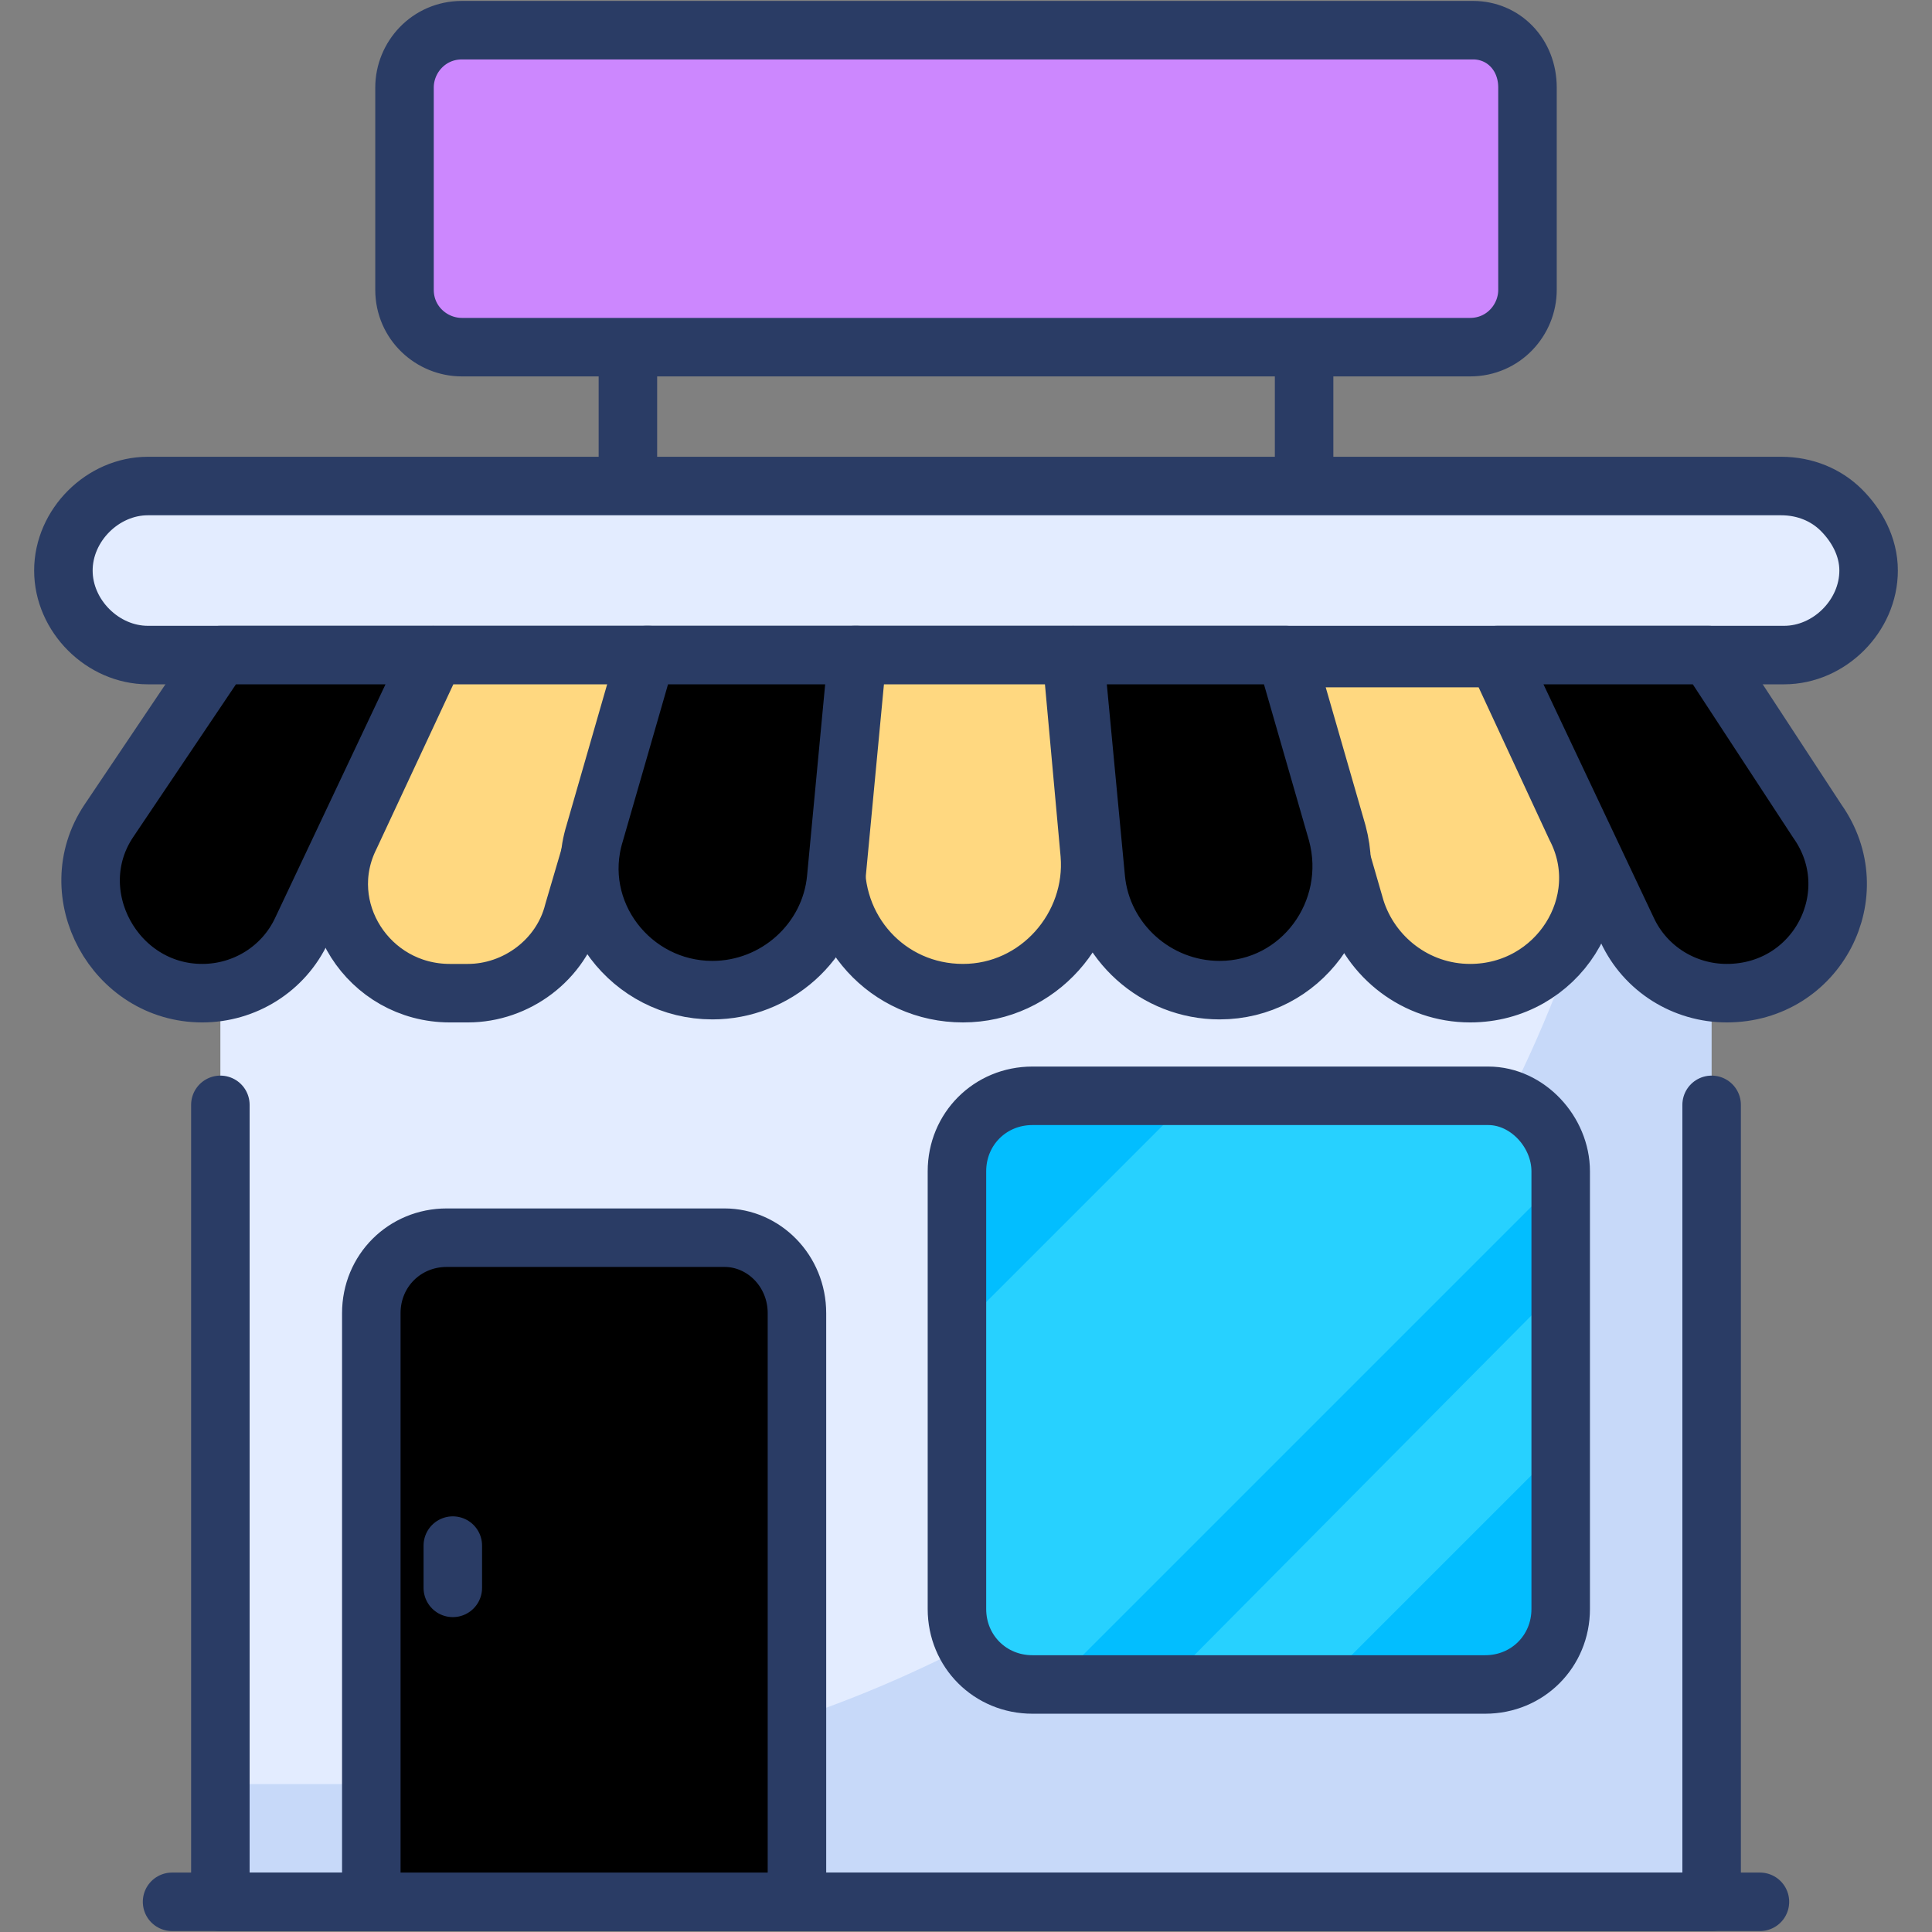 <svg xmlns="http://www.w3.org/2000/svg" version="1.1" xmlns:xlink="http://www.w3.org/1999/xlink" width="512" height="512" x="0" y="0" viewBox="0 0 64 64" style="enable-background:new 0 0 512 512" xml:space="preserve" class=""><rect x="0" y="0" width="64" height="64" fill="#808080" stroke="none"/><g><path d="M20.8 11.4v4.7M43.2 11.4v4.7" style="stroke-linecap:round;stroke-linejoin:round;stroke-miterlimit:10;stroke-width:1.938" fill="none" stroke="#2a3c65" stroke-linecap="round" stroke-linejoin="round" stroke-miterlimit="10" stroke-width="1.93" data-original="#2a3c65"></path><path fill="#cc87fe" d="M50.6 2.9v6.7c0 1-.8 1.9-1.9 1.9H15.3c-1 0-1.9-.8-1.9-1.9V2.9c0-1 .8-1.9 1.9-1.9h33.5c1 0 1.8.8 1.8 1.9z" opacity="1" data-original="#cc87fe"></path><path d="M50.6 2.9v6.7c0 1-.8 1.9-1.9 1.9H15.3c-1 0-1.9-.8-1.9-1.9V2.9c0-1 .8-1.9 1.9-1.9h33.5c1 0 1.8.8 1.8 1.9z" style="stroke-linecap:round;stroke-linejoin:round;stroke-miterlimit:10;stroke-width:1.938" fill="none" stroke="#2a3c65" stroke-linecap="round" stroke-linejoin="round" stroke-miterlimit="10" stroke-width="1.93" data-original="#2a3c65"></path><path fill="#e3ecff" d="M61.9 18.9c0 1.5-1.3 2.8-2.8 2.8H4.9c-1.5 0-2.8-1.3-2.8-2.8s1.3-2.8 2.8-2.8H59c.8 0 1.5.3 2 .8s.9 1.2.9 2z" opacity="1" data-original="#e3ecff"></path><path d="M61.9 18.9c0 1.5-1.3 2.8-2.8 2.8H4.9c-1.5 0-2.8-1.3-2.8-2.8s1.3-2.8 2.8-2.8H59c.8 0 1.5.3 2 .8s.9 1.2.9 2z" style="stroke-linecap:round;stroke-linejoin:round;stroke-miterlimit:10;stroke-width:1.938" fill="none" stroke="#2a3c65" stroke-linecap="round" stroke-linejoin="round" stroke-miterlimit="10" stroke-width="1.93" data-original="#2a3c65"></path><path fill="#e3ecff" d="M7.3 21.7h49.3V63H7.3z" opacity="1" data-original="#e3ecff"></path><path fill="#c7d9f9" d="M56.7 21.7V63H7.3v-3.9h5.8c11.4 0 21.7-4.6 29.2-12.1 6.6-6.6 11-15.5 11.9-25.3z" opacity="1" data-original="#c7d9f9"></path><path d="M56.7 36.6V63H7.3V36.6" style="stroke-linecap:round;stroke-linejoin:round;stroke-miterlimit:10;stroke-width:1.938" fill="none" stroke="#2a3c65" stroke-linecap="round" stroke-linejoin="round" stroke-miterlimit="10" stroke-width="1.93" data-original="#2a3c65"></path><path fill="#02beff" d="M51.7 38.8v14.5c0 1.4-1.1 2.5-2.5 2.5h-15c-1.4 0-2.5-1.1-2.5-2.5V38.8c0-1.4 1.1-2.5 2.5-2.5h15.1c1.3 0 2.4 1.2 2.4 2.5z" opacity="1" data-original="#02beff" class=""></path><g fill="#27d1ff"><path d="M51.7 38.8v.2L34.9 55.8h-.8c-1.4 0-2.5-1.1-2.5-2.5v-9.1l7.9-7.9h9.6c1.5 0 2.6 1.2 2.6 2.5zM51.7 42.6v5.3l-7.9 7.9h-5.2z" fill="#27d1ff" opacity="1" data-original="#27d1ff" class=""></path></g><path d="M51.7 38.8v14.5c0 1.4-1.1 2.5-2.5 2.5h-15c-1.4 0-2.5-1.1-2.5-2.5V38.8c0-1.4 1.1-2.5 2.5-2.5h15.1c1.3 0 2.4 1.2 2.4 2.5z" style="stroke-linecap:round;stroke-linejoin:round;stroke-miterlimit:10;stroke-width:1.938" fill="none" stroke="#2a3c65" stroke-linecap="round" stroke-linejoin="round" stroke-miterlimit="10" stroke-width="1.93" data-original="#2a3c65"></path><path fill="#38fcc4" d="M26.4 43.5V63H12.3V43.5c0-1.4 1.1-2.5 2.5-2.5H24c1.3 0 2.4 1.1 2.4 2.5z" opacity="1" data-original="#38fcc4"></path><g style="fill:none;stroke:#2a3c65;stroke-linecap:round;stroke-linejoin:round;stroke-miterlimit:10;stroke-width:1.938"><path d="M26.4 43.5V63H12.3V43.5c0-1.4 1.1-2.5 2.5-2.5H24c1.3 0 2.4 1.1 2.4 2.5zM5.7 63h52.6M15 51.2v1.4" fill="#000000" opacity="1" data-original="#000000" class=""></path></g><path fill="#ffd880" d="M14.4 21.7h7.1L19 30.2c-.4 1.6-1.9 2.7-3.5 2.7h-.6c-2.7 0-4.5-2.8-3.3-5.2zM35.5 21.7l.6 6.6c.2 2.4-1.7 4.6-4.2 4.6s-4.4-2.1-4.2-4.6l.6-6.6zM48.7 32.9c-1.8 0-3.3-1.2-3.8-2.8l-2.4-8.3h7.1l2.6 5.6c1.3 2.5-.6 5.5-3.5 5.5z" opacity="1" data-original="#ffd880" class=""></path><path d="M14.4 21.7h7.1L19 30.2c-.4 1.6-1.9 2.7-3.5 2.7h-.6c-2.7 0-4.5-2.8-3.3-5.2zM35.5 21.7l.6 6.6c.2 2.4-1.7 4.6-4.2 4.6s-4.4-2.1-4.2-4.6l.6-6.6zM48.7 32.9c-1.8 0-3.3-1.2-3.8-2.8l-2.4-8.3h7.1l2.6 5.6c1.3 2.5-.6 5.5-3.5 5.5z" style="stroke-linecap:round;stroke-linejoin:round;stroke-miterlimit:10;stroke-width:1.938" fill="none" stroke="#2a3c65" stroke-linecap="round" stroke-linejoin="round" stroke-miterlimit="10" stroke-width="1.93" data-original="#2a3c65"></path><path fill="#ff7daf" d="M21.4 21.7h7l-.7 7.4c-.2 2.1-2 3.7-4.1 3.7-2.7 0-4.7-2.6-3.9-5.2zM57.2 32.9c-1.4 0-2.7-.8-3.3-2.1l-4.3-9.1h7l3.6 5.5c1.7 2.4 0 5.7-3 5.7zM7.3 21.7h7L10 30.8c-.6 1.3-1.9 2.1-3.3 2.1-2.9 0-4.7-3.3-3.1-5.7zM44.3 27.6c.7 2.6-1.2 5.2-3.9 5.2-2.1 0-3.9-1.6-4.1-3.7l-.7-7.4h7z" opacity="1" data-original="#ff7daf"></path><g style="fill:none;stroke:#2a3c65;stroke-linecap:round;stroke-linejoin:round;stroke-miterlimit:10;stroke-width:1.938"><path d="M21.4 21.7h7l-.7 7.4c-.2 2.1-2 3.7-4.1 3.7-2.7 0-4.7-2.6-3.9-5.2zM57.2 32.9c-1.4 0-2.7-.8-3.3-2.1l-4.3-9.1h7l3.6 5.5c1.7 2.4 0 5.7-3 5.7zM7.3 21.7h7L10 30.8c-.6 1.3-1.9 2.1-3.3 2.1-2.9 0-4.7-3.3-3.1-5.7zM44.3 27.6c.7 2.6-1.2 5.2-3.9 5.2-2.1 0-3.9-1.6-4.1-3.7l-.7-7.4h7z" fill="#000000" opacity="1" data-original="#000000" class=""></path></g></g></svg>
